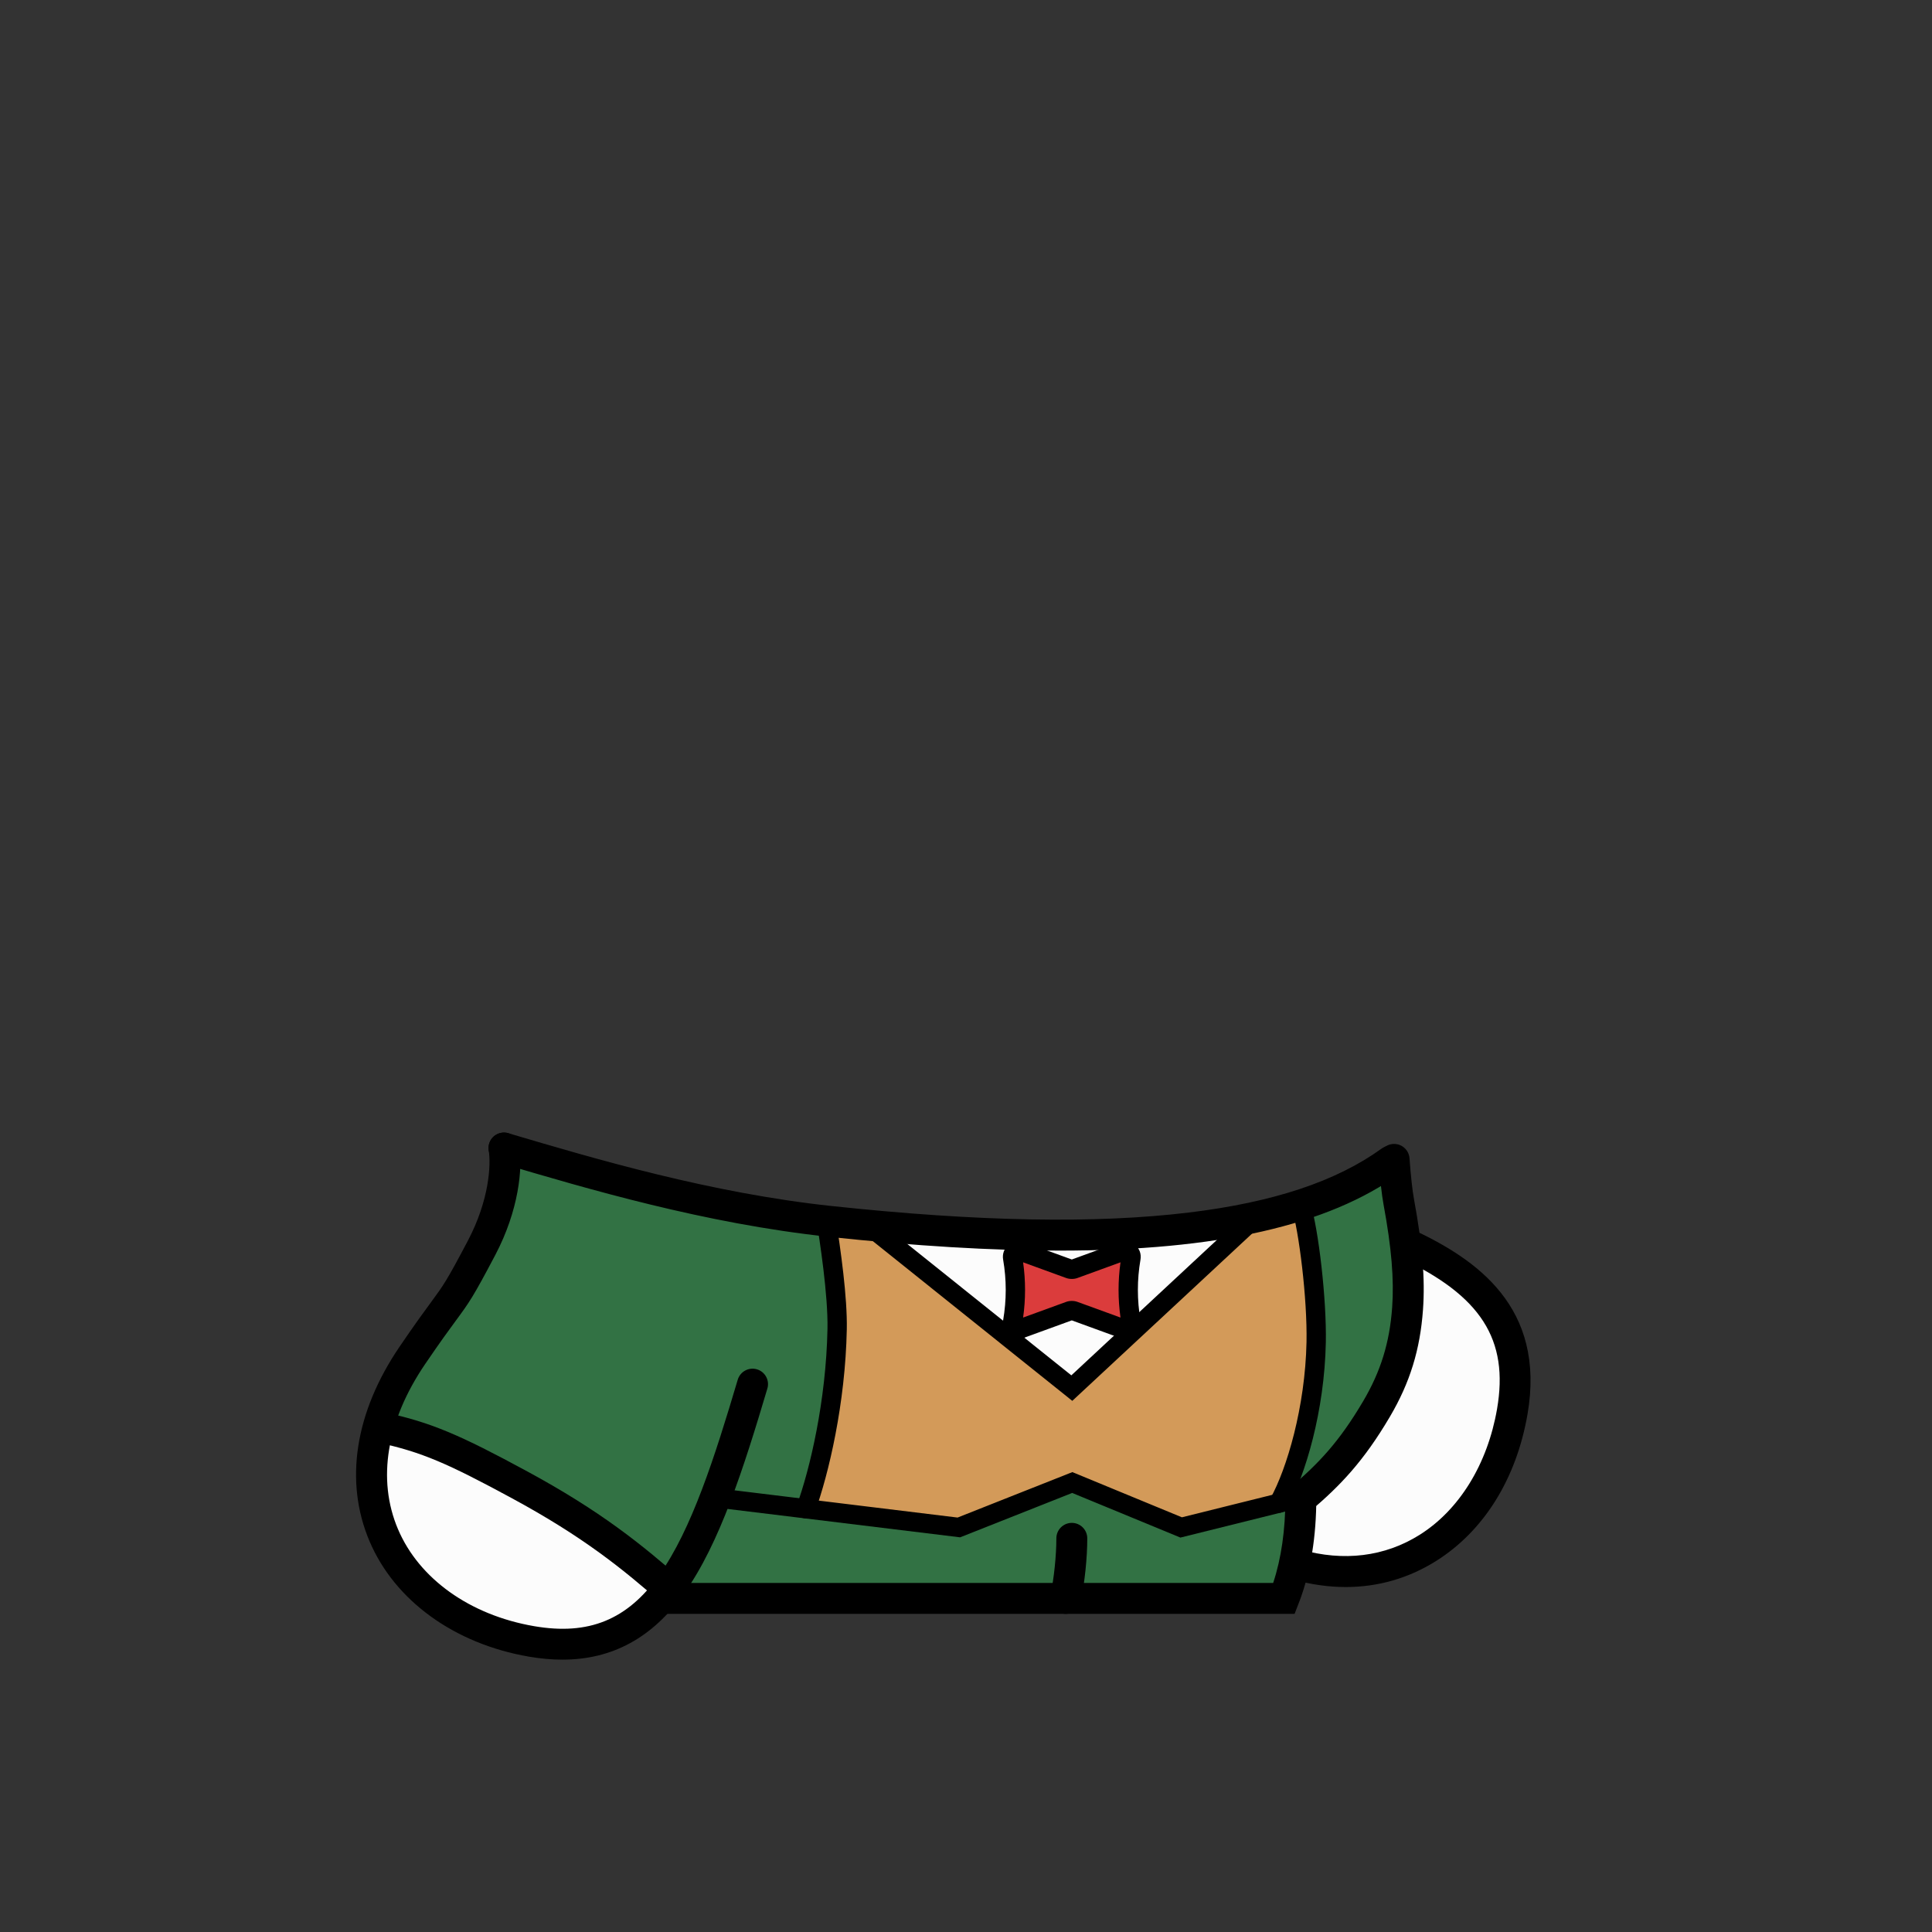 <?xml version="1.0" encoding="utf-8"?>
<!-- Generator: Adobe Illustrator 27.2.0, SVG Export Plug-In . SVG Version: 6.00 Build 0)  -->
<svg version="1.1" id="_マジシャン" xmlns="http://www.w3.org/2000/svg" xmlns:xlink="http://www.w3.org/1999/xlink" x="0px"
	 y="0px" viewBox="0 0 1000 1000" style="enable-background:new 0 0 1000 1000;" xml:space="preserve">
<rect x="0" y="0" width="1000" height="1000" fill="#333333" stroke="none"/>
<style type="text/css">
	.st0-f96587c2-dba9-49bd-9f11-f42eb3936ca8{fill:#327244;}
	.st1-f96587c2-dba9-49bd-9f11-f42eb3936ca8{fill:#FCFCFC;}
	.st2-f96587c2-dba9-49bd-9f11-f42eb3936ca8{fill:#DB3C3C;}
	.st3-f96587c2-dba9-49bd-9f11-f42eb3936ca8{fill:#D39A59;}
</style>
<g id="_着彩_5-f96587c2-dba9-49bd-9f11-f42eb3936ca8">
	<polygon class="st0-f96587c2-dba9-49bd-9f11-f42eb3936ca8" points="664.59,827.33 673.32,775.19 706.54,738.84 724.86,700.14 728.08,643.77 
		719.8,604.3 659.98,627.52 567.41,639 465.14,635.56 376.08,624 313.39,609.27 266.58,595.91 
		257.8,597.4 255.29,632.38 195.71,738.84 272.78,770.65 345.82,822.05 354.1,827.33 	"/>
	<polygon class="st1-f96587c2-dba9-49bd-9f11-f42eb3936ca8" points="451.15,634.34 554.77,718.48 645.47,634.1 553.56,638.53 	"/>
	<polygon class="st2-f96587c2-dba9-49bd-9f11-f42eb3936ca8" points="524.37,652.47 524.28,685.86 553.5,678.57 584.38,687.95 584.38,662.45 
		585.43,648.2 556.93,657.05 529.98,648.2 	"/>
	<polygon class="st3-f96587c2-dba9-49bd-9f11-f42eb3936ca8" points="433.22,680.79 430.17,725.52 417.1,777.4 425.21,781.92 496.3,790.6 
		555.01,767.35 611.37,790.6 659.57,778.61 664.51,772.9 675.18,741.33 680.31,710.72 
		679.65,661.92 674.64,628.58 666.16,625.83 640.13,631.91 632.75,645.93 554.77,718.48 
		458.95,639.26 443.87,633.65 433.32,632.58 429.08,640.87 	"/>
	<polygon class="st1-f96587c2-dba9-49bd-9f11-f42eb3936ca8" points="248.92,757.97 296.87,784.91 331.13,811.72 345.82,822.05 330.6,838.14 
		303.29,850.08 275.06,849.59 244.5,840.15 214.17,818.41 195.85,787 192.87,753.54 201.08,739.7 	"/>
	<polygon class="st1-f96587c2-dba9-49bd-9f11-f42eb3936ca8" points="724.86,700.14 711.4,731.1 696.56,752.55 680.31,769.63 673.19,782.34 
		670.95,809.74 687.52,812.95 719.8,811.78 746.1,796.24 768.1,775.19 777.98,743.92 
		782.94,700.84 772.15,676.29 754.71,659.21 739.04,649.31 726.95,649.31 	"/>
</g>
<g id="_線画">
	<path d="M551.558,835.332c-0.539,0-1.086-0.055-1.634-0.169c-4.326-0.898-7.105-5.134-6.207-9.459
		c1.854-8.932,3.053-20.496,3.053-29.464c0-4.418,3.582-8,8-8s8,3.582,8,8
		c0,10.119-1.298,22.655-3.387,32.716C558.599,832.733,555.27,835.332,551.558,835.332z"/>
	<path d="M291.083,859.028c-5.556,0-11.347-0.522-17.384-1.564
		c-38.574-6.66-69.396-28.999-82.446-59.758c-13.105-30.886-7.578-66.632,15.563-100.655
		c8.157-11.989,12.921-18.463,16.399-23.189c6.324-8.593,8.024-10.902,19.016-31.787
		c11.005-20.926,11.929-39.135,10.739-46.595c-0.695-4.363,2.278-8.465,6.641-9.16
		c4.359-0.689,8.463,2.277,9.16,6.641c1.863,11.69-0.261,33.519-12.38,56.563
		c-11.553,21.951-13.578,24.703-20.29,33.822c-3.404,4.626-8.067,10.961-16.057,22.704
		c-19.976,29.369-24.97,59.701-14.063,85.407c10.916,25.729,37.249,44.51,70.439,50.239
		c28.278,4.886,48.245-3.257,64.751-26.39c16.818-23.57,28.839-61.298,40.679-101.155
		c1.258-4.234,5.714-6.646,9.947-5.391c4.235,1.259,6.648,5.712,5.391,9.947
		c-12.242,41.207-24.742,80.313-42.993,105.893C337.738,847.667,316.979,859.028,291.083,859.028z"/>
	<path d="M673.324,783.8c-2.267,0-4.518-0.957-6.101-2.82c-2.86-3.366-2.45-8.415,0.917-11.276
		c14.291-12.144,25.015-23.338,37.534-44.62c9.005-15.304,13.602-30.211,14.905-48.337
		c1.043-14.49-0.325-30.89-4.438-53.174c-0.97-5.272-1.801-12.758-2.541-22.89
		c-0.322-4.406,2.989-8.239,7.396-8.562c4.4-0.317,8.239,2.988,8.562,7.396
		c0.688,9.413,1.469,16.531,2.319,21.156c4.368,23.671,5.806,41.32,4.661,57.222
		c-1.49,20.71-6.756,37.766-17.073,55.302c-13.606,23.129-25.763,35.782-40.966,48.7
		C676.996,783.175,675.155,783.8,673.324,783.8z"/>
	<path d="M696.564,821.446c-9.061,0.001-18.363-1.335-27.796-4.021
		c-4.249-1.211-6.713-5.637-5.503-9.886s5.636-6.713,9.886-5.503
		c22.303,6.354,43.62,3.721,61.65-7.611c20.543-12.912,35.146-36.646,40.065-65.117
		c6.216-36.001-8.322-58.685-50.181-78.294c-4.001-1.874-5.726-6.637-3.851-10.638
		c1.875-4.002,6.64-5.727,10.638-3.851c32.586,15.265,68.759,39.916,59.16,95.506
		c-5.774,33.422-22.579,60.392-47.318,75.94C729.074,816.922,713.235,821.445,696.564,821.446z"/>
	<path d="M610.982,795.849l-56.011-23.106l-58.014,22.975l-127.514-15.563
		c-2.741-0.334-4.692-2.827-4.357-5.568s2.825-4.694,5.569-4.357l124.986,15.255l59.406-23.525
		l56.71,23.394l60.355-15.013c2.681-0.665,5.393,0.966,6.06,3.646
		c0.666,2.68-0.966,5.393-3.646,6.06L610.982,795.849z"/>
	<path d="M548.266,647.313c-35.122,0-74.796-2.399-119.414-7.158
		c-64.064-6.836-124.956-24.858-169.418-38.018l-0.834-0.247c-4.236-1.254-6.654-5.705-5.4-9.941
		c1.253-4.236,5.703-6.658,9.941-5.4l0.834,0.247c43.873,12.984,103.958,30.769,166.574,37.449
		c76.007,8.107,136.451,9.208,184.791,3.361c43.611-5.273,76.248-16.098,99.775-33.092
		c3.584-2.587,8.582-1.78,11.17,1.801c2.587,3.582,1.78,8.583-1.801,11.17
		C687.481,634.211,630.317,647.313,548.266,647.313z"/>
	<path d="M670.078,835.33H342.28c-4.418,0-8-3.582-8-8s3.582-8,8-8h316.71
		c4.193-12.632,6.33-27.479,6.33-44.13c0-4.418,3.582-8,8-8s8,3.582,8,8
		c0,20.025-2.867,37.884-8.522,53.08L670.078,835.33z"/>
	<path d="M348.376,832.27c-1.867,0-3.743-0.65-5.26-1.976c-20.668-18.055-40.853-34.661-78.659-55.086
		c-32.363-17.479-46.092-23.697-68.928-28.542c-4.322-0.917-7.083-5.164-6.166-9.486
		c0.916-4.322,5.162-7.078,9.486-6.166c24.589,5.217,39.847,12.096,73.211,30.117
		c39.263,21.211,60.176,38.415,81.582,57.113c3.328,2.907,3.668,7.961,0.762,11.288
		C352.823,831.343,350.605,832.27,348.376,832.27z"/>
	<path d="M555.015,725.082l-109.62-87.778c-2.155-1.727-2.503-4.873-0.777-7.028
		c1.726-2.156,4.873-2.504,7.028-0.778l102.879,82.382l93.471-86.96
		c2.021-1.879,5.184-1.768,7.066,0.255c1.881,2.022,1.767,5.186-0.255,7.067L555.015,725.082z"/>
	<path d="M527.311,692.951c-0.924,0-1.85-0.155-2.74-0.471c-2.295-0.812-4.107-2.575-4.971-4.836
		c-0.512-1.356-0.638-2.851-0.37-4.339c1.782-10.362,1.782-20.909-0.007-31.308
		c-0.261-1.454-0.135-2.948,0.371-4.286c0.865-2.268,2.67-4.026,4.957-4.842
		c2.104-0.749,4.415-0.608,6.414,0.376l23.801,8.667l23.792-8.664
		c1.994-0.989,4.299-1.135,6.402-0.39c2.296,0.813,4.107,2.576,4.971,4.838
		c0.512,1.353,0.638,2.847,0.371,4.336c-1.781,10.363-1.782,20.906,0.004,31.297
		c0.262,1.48,0.135,2.965-0.368,4.296c-0.867,2.271-2.672,4.029-4.958,4.844
		c-2.105,0.751-4.415,0.608-6.415-0.376l-23.8-8.667l-23.792,8.664
		C529.822,692.661,528.569,692.951,527.311,692.951z M580.459,685.075h0.01H580.459z M529.08,685.028
		c-0.001,0.004-0.001,0.006-0.002,0.01C529.078,685.035,529.079,685.031,529.08,685.028z
		 M554.329,683.269c0.005,0.002,0.01,0.004,0.016,0.006L554.329,683.269z M555.226,683.26l-0.016,0.006
		C555.215,683.264,555.221,683.262,555.226,683.26z M554.68,673.36h0.17
		c1.008,0,1.992,0.175,2.926,0.521l22.195,8.082c-1.34-9.495-1.339-19.085,0.001-28.587l-22.221,8.092
		c-0.911,0.337-1.896,0.513-2.901,0.513h-0.17c-1.006,0-1.989-0.176-2.925-0.521l-22.196-8.083
		c1.341,9.515,1.34,19.096,0.001,28.587l22.22-8.091C552.688,673.535,553.673,673.36,554.68,673.36
		z M554.32,652.074c-0.006,0.002-0.011,0.004-0.016,0.006L554.32,652.074z M555.187,652.066
		l0.015,0.005C555.196,652.069,555.191,652.067,555.187,652.066z M580.452,650.304
		c-0.001,0.003-0.001,0.006-0.002,0.01C580.451,650.311,580.451,650.307,580.452,650.304z
		 M529.072,650.268c0,0.005,0.001,0.009,0.002,0.014C529.073,650.276,529.072,650.271,529.072,650.268z"
		/>
	<path d="M417.1,785.931c-0.566,0-1.143-0.097-1.706-0.302c-2.596-0.942-3.936-3.811-2.993-6.406
		c6.875-18.931,15.165-54.207,15.9-91.322c0.348-17.729-4.054-45.858-5.711-56.447
		c-0.427-2.729,1.438-5.286,4.167-5.713c2.724-0.424,5.286,1.438,5.713,4.166
		c2.659,16.993,6.157,41.514,5.829,58.192c-0.76,38.339-9.363,74.888-16.499,94.538
		C421.062,784.669,419.144,785.931,417.1,785.931z"/>
	<path d="M661.905,783.031c-0.82,0-1.652-0.202-2.42-0.629c-2.415-1.339-3.287-4.383-1.947-6.797
		c8.532-15.384,18.028-47.28,18.713-80.957c0.449-22.417-3.932-57.536-7.699-69.495
		c-0.83-2.634,0.632-5.442,3.266-6.271c2.638-0.835,5.442,0.633,6.271,3.266
		c4.479,14.215,8.597,50.905,8.16,72.703c-0.724,35.573-10.549,68.627-19.967,85.604
		C665.369,782.102,663.664,783.031,661.905,783.031z"/>
</g>
</svg>
